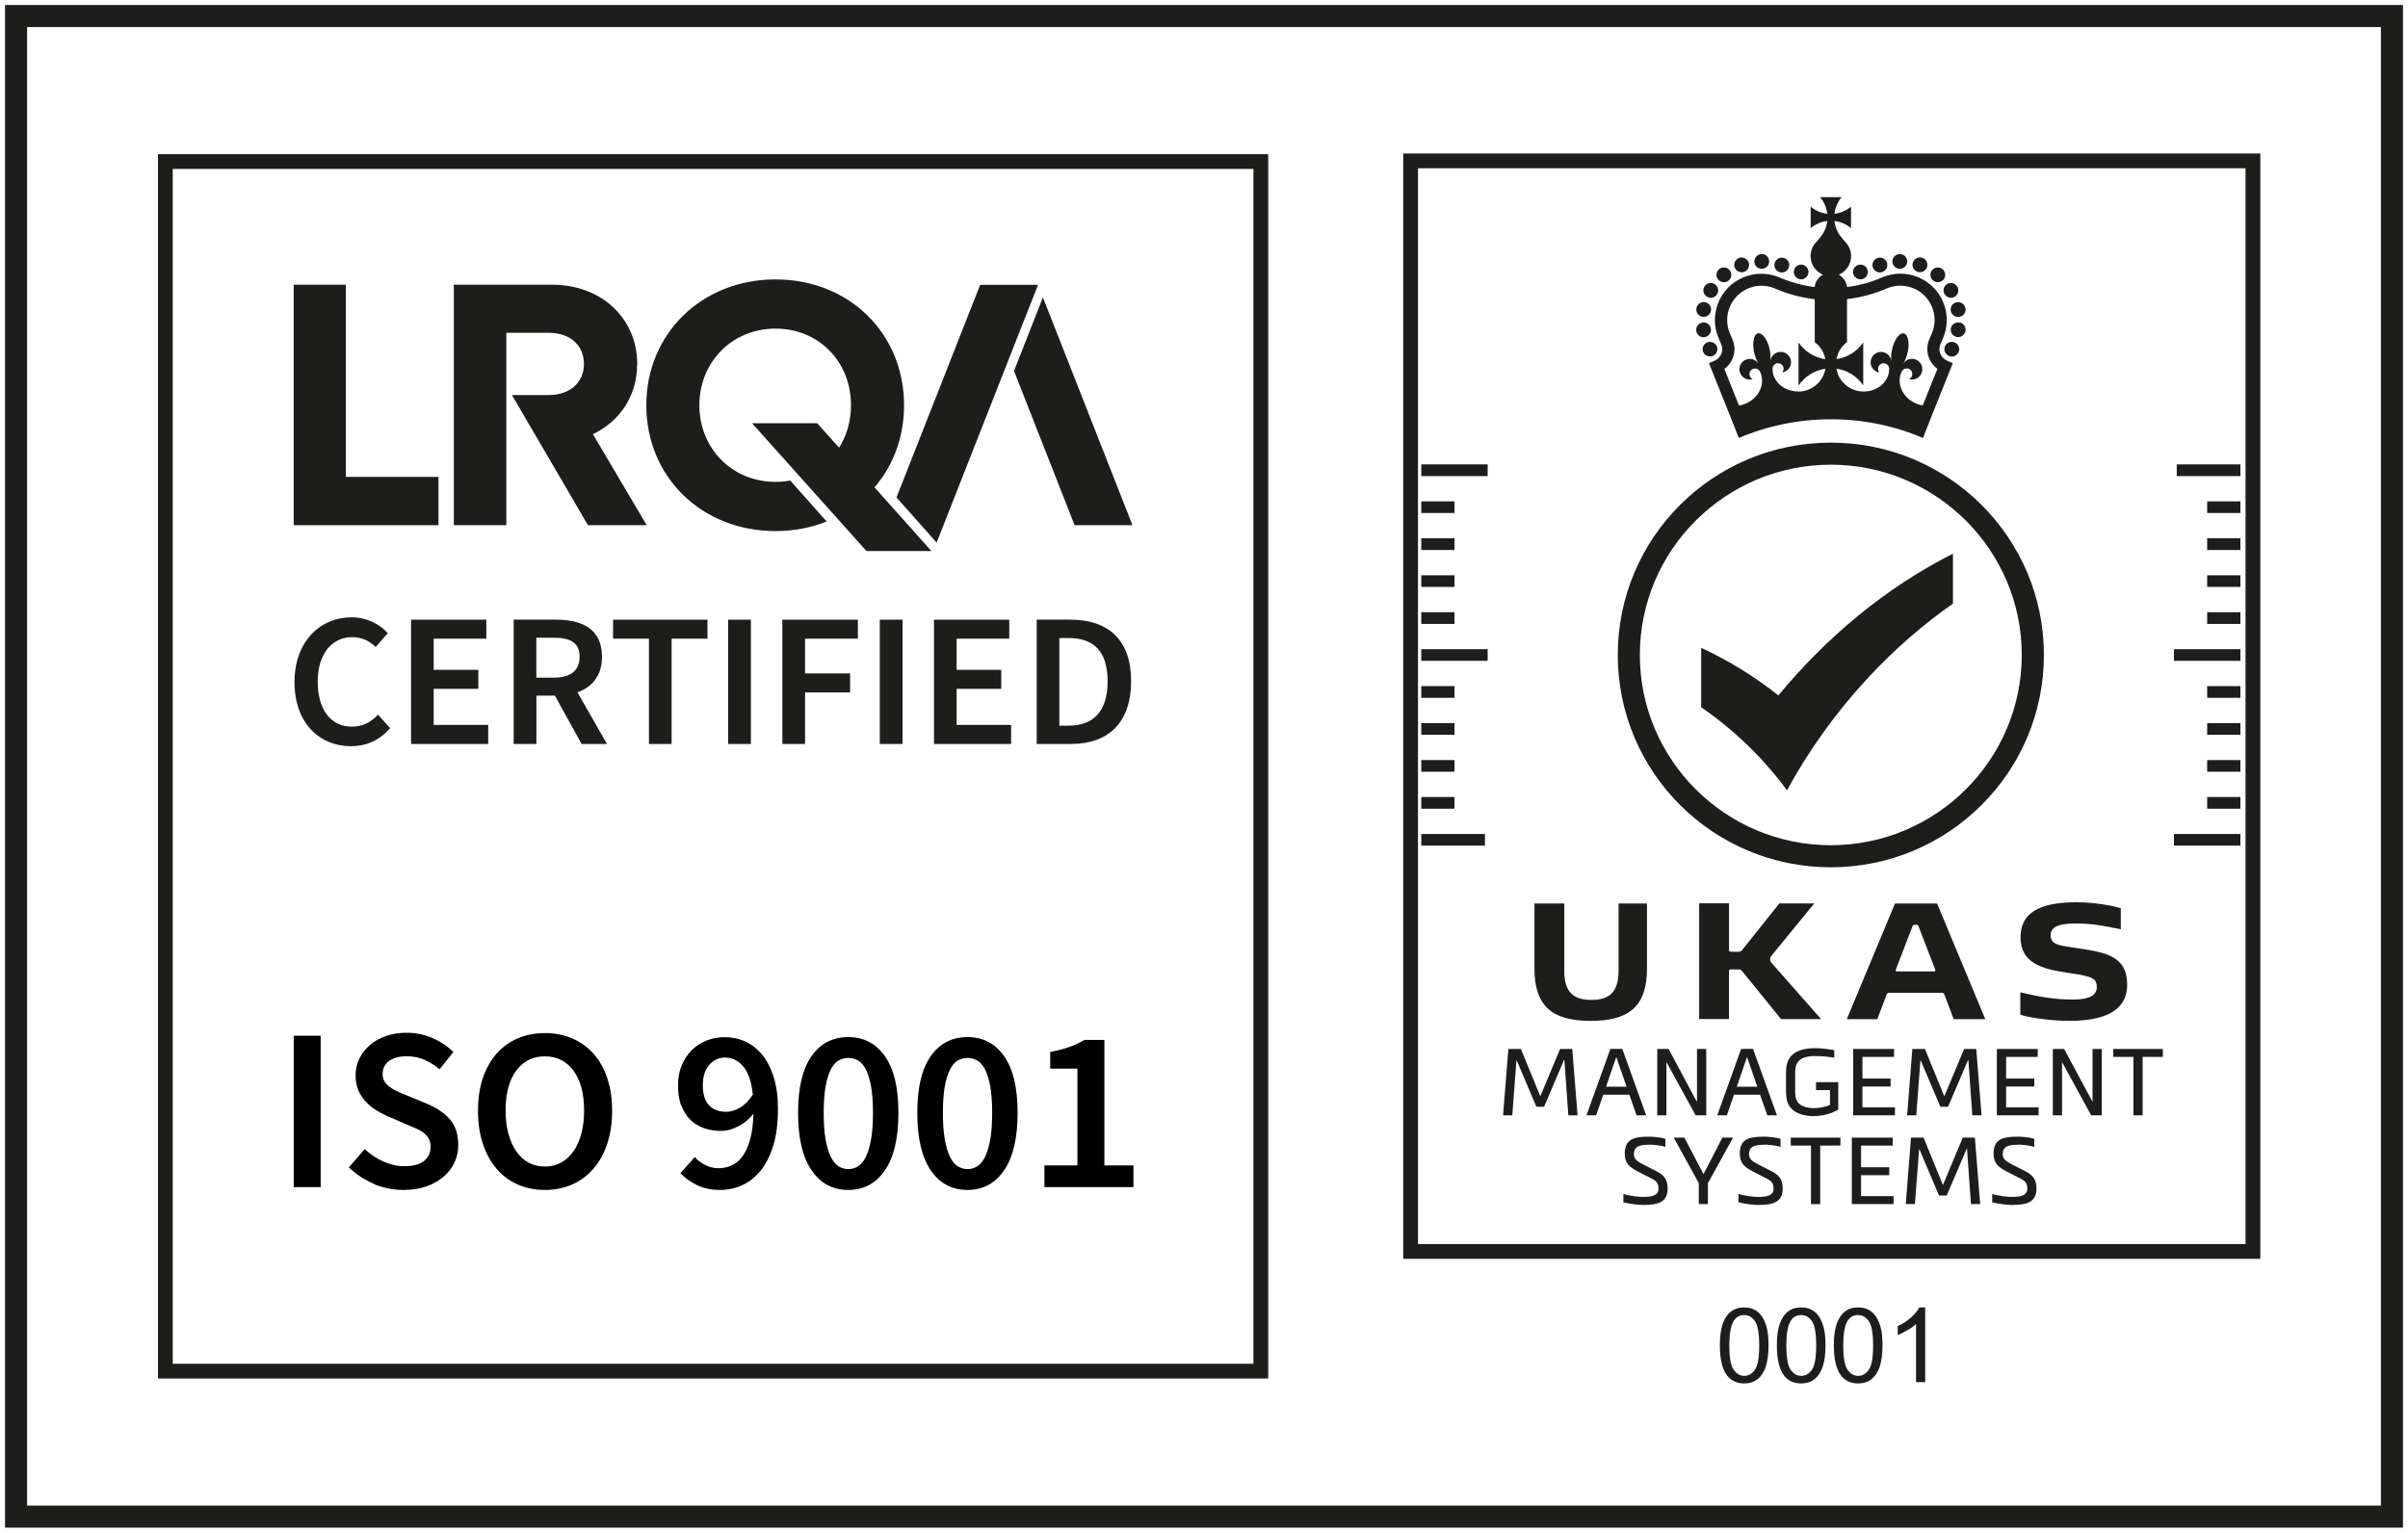 <?xml version="1.0" encoding="UTF-8"?>
<svg xmlns="http://www.w3.org/2000/svg" id="Layer_1" version="1.1" viewBox="0 0 300 191">
  <defs>
    <style>
      .st0 {
        fill: #1d1d1b;
      }

      .st1 {
        stroke-width: 1.84px;
      }

      .st1, .st2 {
        fill: none;
        stroke: #1d1d1b;
        stroke-miterlimit: 10;
      }

      .st2 {
        stroke-width: 2.75px;
      }
    </style>
  </defs>
  <polygon class="st2" points="298 189 2 189 2 2 298 2 298 189 298 189"></polygon>
  <polygon class="st1" points="20.6 170.87 157.08 170.87 157.08 20.13 20.6 20.13 20.6 170.87 20.6 170.87"></polygon>
  <polygon class="st0" points="43.09 59.43 43.09 35.48 36.59 35.48 36.59 65.45 54.63 65.45 54.63 59.43 43.09 59.43 43.09 59.43"></polygon>
  <path class="st0" d="M104.39,64.34c5-2.59,8.24-7.68,8.24-13.84,0-8.96-6.85-15.68-16.02-15.68s-16.09,6.76-16.09,15.68,6.89,15.68,16.09,15.68c2.3,0,4.45-.42,6.38-1.19l-4.54-5.11c-.59.11-1.21.17-1.84.17-5.37,0-9.48-4.14-9.48-9.55s4.11-9.55,9.48-9.55,9.41,4.09,9.41,9.55c0,4.15-2.35,7.51-5.84,8.88l4.21,4.96h0Z"></path>
  <polygon class="st0" points="126.33 46.23 133.88 65.45 141.09 65.45 129.93 37.06 126.33 46.23 126.33 46.23"></polygon>
  <polygon class="st0" points="122.11 35.5 111.69 61.99 116.69 67.62 129.32 35.5 122.11 35.5 122.11 35.5"></polygon>
  <path class="st0" d="M63.79,49.23h0,0s0,0,0,0h0ZM79.39,45.39c0-5.78-4.52-9.91-10.6-9.91h-12.25v29.97h6.54v-23.98h5.27c2.76,0,4.4,1.64,4.4,3.88s-1.65,3.88-4.4,3.88h-4.57l9.47,16.22h7.32l-6.7-11.34c3.35-1.6,5.51-4.8,5.51-8.72"></path>
  <polygon class="st0" points="101.81 52.74 93.69 52.74 107.95 68.67 116.04 68.67 116.04 68.67 101.81 52.74 101.81 52.74"></polygon>
  <polygon class="st0" points="192.37 137.92 191.41 137.92 188.97 132.17 188.92 132.17 188.41 138.99 187.26 138.99 187.92 130.72 189.48 130.72 191.9 136.62 194.36 130.72 195.88 130.72 196.54 138.99 195.39 138.99 194.9 132.1 194.85 132.1 192.37 137.92 192.37 137.92"></polygon>
  <path class="st0" d="M203.89,138.99l-.9-2.57h-3.25l-.89,2.57h-1.2l2.98-8.28h1.48l2.98,8.28h-1.2ZM200.1,135.42h2.54l-1.25-3.64h-.05l-1.25,3.64h0Z"></path>
  <polygon class="st0" points="211.37 137.24 211.42 137.24 211.42 130.72 212.57 130.72 212.57 138.99 211.25 138.99 207.66 132.43 207.61 132.43 207.61 138.99 206.47 138.99 206.47 130.72 207.88 130.72 211.37 137.24 211.37 137.24"></polygon>
  <path class="st0" d="M220.18,138.99l-.9-2.57h-3.25l-.89,2.57h-1.2l2.98-8.28h1.48l2.98,8.28h-1.2ZM216.38,135.42h2.55l-1.25-3.64h-.05l-1.25,3.64h0Z"></path>
  <path class="st0" d="M225.97,139.1c-3.39-.09-3.46-2.07-3.46-3.2v-2.08c0-1.13.07-3.2,3.64-3.2.93,0,1.81.16,2.37.25v.94c-.48-.08-1.41-.21-2.37-.21-2.45,0-2.5,1.27-2.5,2.21v2.08c0,.92.03,2.14,2.31,2.21.64,0,1.55-.16,2.03-.42v-1.83h-1.74v-.99h2.77v3.42c-.78.45-1.8.8-3.06.8h0Z"></path>
  <polygon class="st0" points="230.88 138.99 230.88 130.72 235.97 130.72 235.97 131.71 232.03 131.71 232.03 134.41 235.54 134.41 235.54 135.4 232.03 135.4 232.03 138 236.08 138 236.08 138.99 230.88 138.99 230.88 138.99"></polygon>
  <polygon class="st0" points="242.7 137.92 241.74 137.92 239.3 132.17 239.25 132.17 238.74 138.99 237.6 138.99 238.25 130.72 239.82 130.72 242.23 136.62 244.7 130.72 246.21 130.72 246.87 138.99 245.72 138.99 245.23 132.1 245.19 132.1 242.7 137.92 242.7 137.92"></polygon>
  <polygon class="st0" points="248.78 138.99 248.78 130.72 253.87 130.72 253.87 131.71 249.93 131.71 249.93 134.41 253.44 134.41 253.44 135.4 249.93 135.4 249.93 138 253.98 138 253.98 138.99 248.78 138.99 248.78 138.99"></polygon>
  <polygon class="st0" points="260.66 137.24 260.7 137.24 260.7 130.72 261.85 130.72 261.85 138.99 260.53 138.99 256.94 132.43 256.9 132.43 256.9 138.99 255.75 138.99 255.75 130.72 257.16 130.72 260.66 137.24 260.66 137.24"></polygon>
  <polygon class="st0" points="265.79 131.71 263.27 131.71 263.27 130.72 269.46 130.72 269.46 131.71 266.94 131.71 266.94 138.99 265.79 138.99 265.79 131.71 265.79 131.71"></polygon>
  <path class="st0" d="M205.43,142.66c-1.17,0-1.87.19-1.87,1.18,0,.61.38.86,1.19,1.29l1.53.78c.98.49,1.48,1.01,1.48,2.21,0,1.68-1.16,2.04-3.09,2.04-.42,0-1.54-.11-2.42-.33v-1.04c.83.26,2,.37,2.42.37,1.21,0,1.95-.2,1.95-1.05,0-.7-.29-.95-.88-1.25l-1.62-.83c-1.12-.58-1.7-1.06-1.7-2.25,0-1.78,1.05-2.13,3.01-2.13.39,0,1.36.06,2.05.26v1.02c-.52-.2-1.61-.29-2.05-.29h0Z"></path>
  <polygon class="st0" points="212.22 146.3 212.24 146.3 214.58 141.77 215.91 141.77 212.78 147.45 212.78 150.05 211.64 150.05 211.64 147.43 208.52 141.77 209.85 141.77 212.22 146.3 212.22 146.3"></polygon>
  <path class="st0" d="M219.77,142.66c-1.17,0-1.87.19-1.87,1.18,0,.61.39.86,1.19,1.29l1.53.78c.98.49,1.48,1.01,1.48,2.21,0,1.68-1.16,2.04-3.09,2.04-.42,0-1.54-.11-2.42-.33v-1.04c.83.26,2,.37,2.42.37,1.21,0,1.95-.2,1.95-1.05,0-.7-.29-.95-.88-1.25l-1.62-.83c-1.12-.58-1.71-1.06-1.71-2.25,0-1.78,1.05-2.13,3.01-2.13.39,0,1.37.06,2.06.26v1.02c-.53-.2-1.61-.29-2.06-.29h0Z"></path>
  <polygon class="st0" points="225.62 142.76 223.1 142.76 223.1 141.77 229.29 141.77 229.29 142.76 226.77 142.76 226.77 150.05 225.62 150.05 225.62 142.76 225.62 142.76"></polygon>
  <polygon class="st0" points="230.71 150.05 230.71 141.77 235.81 141.77 235.81 142.76 231.86 142.76 231.86 145.46 235.37 145.46 235.37 146.45 231.86 146.45 231.86 149.06 235.91 149.06 235.91 150.05 230.71 150.05 230.71 150.05"></polygon>
  <polygon class="st0" points="242.53 148.98 241.57 148.98 239.13 143.23 239.09 143.23 238.57 150.05 237.43 150.05 238.08 141.77 239.65 141.77 242.06 147.68 244.53 141.77 246.04 141.77 246.7 150.05 245.55 150.05 245.06 143.16 245.02 143.16 242.53 148.98 242.53 148.98"></polygon>
  <path class="st0" d="M251.38,142.66c-1.17,0-1.87.19-1.87,1.18,0,.61.38.86,1.19,1.29l1.53.78c.98.49,1.48,1.01,1.48,2.21,0,1.68-1.16,2.04-3.09,2.04-.42,0-1.54-.11-2.42-.33v-1.04c.83.26,2,.37,2.42.37,1.21,0,1.95-.2,1.95-1.05,0-.7-.29-.95-.88-1.25l-1.62-.83c-1.12-.58-1.7-1.06-1.7-2.25,0-1.78,1.05-2.13,3.01-2.13.39,0,1.37.06,2.06.26v1.02c-.53-.2-1.61-.29-2.06-.29h0Z"></path>
  <path class="st0" d="M221.56,86.66c-2.94-2.33-6.16-4.33-9.62-5.93v7.41c4.12,2.83,7.73,6.33,10.69,10.34v.02c2.68-4.95,6.11-9.75,10.18-14.12,3.21-3.45,6.76-6.54,10.5-9.16v-6.22c-8.4,4.23-15.82,10.47-21.75,17.66h0Z"></path>
  <path class="st0" d="M213.69,44.16s.08-.09.11-.14c.03-.05.06-.1.09-.16.02-.06.04-.11.05-.17.01-.06.02-.12.02-.18s0-.12-.02-.18c-.01-.06-.03-.12-.05-.17-.02-.06-.05-.11-.09-.16-.03-.05-.07-.1-.11-.14-.04-.04-.09-.08-.14-.11-.05-.03-.1-.06-.16-.08-.06-.02-.11-.04-.17-.05-.12-.02-.24-.02-.36,0-.06.01-.12.03-.17.05-.06.02-.11.05-.16.08-.05.03-.1.07-.14.11-.04.04-.08.09-.11.14-.03.05-.06.1-.09.16-.02.06-.04.11-.05.17-.01.06-.02.12-.02.18s0,.12.02.18c.01.06.03.12.05.17.02.06.05.11.09.16.03.05.07.1.11.14.04.04.09.08.14.11.05.03.1.06.16.08.06.02.11.04.17.05.06.01.12.02.18.02.24,0,.48-.1.65-.27"></path>
  <path class="st0" d="M212.67,36.98c.15.09.31.13.46.13.32,0,.63-.16.8-.46.26-.44.11-1-.33-1.26-.44-.26-1.01-.11-1.26.33-.26.44-.11,1,.33,1.26"></path>
  <path class="st0" d="M214.77,35.17c.21,0,.42-.07.59-.21.39-.32.45-.9.12-1.3-.32-.39-.91-.45-1.3-.12-.39.32-.45.9-.12,1.3.18.22.45.33.71.33"></path>
  <path class="st0" d="M216.99,33.93c.1,0,.2-.02.3-.05.48-.17.74-.69.57-1.17-.17-.48-.69-.73-1.18-.57-.48.17-.74.69-.57,1.17.13.38.49.62.87.62"></path>
  <path class="st0" d="M219.49,33.5c.51,0,.92-.41.92-.92s-.41-.92-.92-.92c-.51,0-.92.41-.92.92s.41.92.93.92"></path>
  <path class="st0" d="M221.67,33.9c.11.04.22.06.32.06.37,0,.73-.23.86-.6.18-.48-.06-1.01-.54-1.19-.48-.18-1.01.06-1.19.54-.18.48.06,1.01.54,1.19"></path>
  <path class="st0" d="M212.07,39.47c.06.01.12.02.18.02.43,0,.82-.31.91-.75.1-.5-.23-.98-.73-1.08-.5-.1-.99.23-1.08.73-.1.5.23.98.73,1.08"></path>
  <path class="st0" d="M212.39,42.01c.5-.08.84-.56.76-1.06h0c-.08-.5-.56-.84-1.06-.75-.5.09-.84.56-.76,1.06.08.45.47.77.91.77.05,0,.1,0,.15-.01"></path>
  <path class="st0" d="M223.88,34.65s.1.06.16.09c.06.02.11.04.17.05.06.01.12.02.18.02.24,0,.48-.1.65-.27.17-.17.27-.41.27-.65,0-.06,0-.12-.02-.18-.01-.06-.03-.12-.05-.17-.02-.06-.05-.11-.09-.16-.03-.05-.07-.1-.11-.14-.21-.21-.53-.31-.83-.25-.06.01-.12.03-.17.05-.05.02-.11.05-.16.09-.05.03-.1.07-.14.11-.04.04-.08.09-.11.14-.03.05-.06.1-.08.16-.02.06-.04.11-.05.17-.01.06-.02.12-.02.18,0,.24.1.48.27.65.04.04.09.08.14.11"></path>
  <path class="st0" d="M244.01,43.16c-.02-.06-.05-.11-.09-.16-.03-.05-.07-.1-.11-.14-.04-.04-.09-.08-.14-.11-.05-.03-.1-.06-.16-.08-.06-.02-.11-.04-.17-.05-.12-.02-.24-.02-.36,0-.06.01-.12.03-.17.05-.06.02-.11.05-.16.08-.05.03-.1.07-.14.11-.04.04-.08.09-.11.14-.03.05-.06.1-.09.16-.02.06-.04.11-.05.17-.01.06-.02.12-.02.18s0,.12.02.18c.01.06.03.12.05.17.02.06.05.11.09.16.03.05.07.1.12.14.17.17.41.27.65.27.06,0,.12,0,.18-.02.06-.01.12-.03.17-.05.06-.02.11-.05.16-.09.05-.03.1-.07.14-.11.04-.04.08-.09.11-.14.03-.05.06-.1.09-.16.02-.06.04-.11.05-.17.01-.06.02-.12.02-.18s0-.12-.02-.18c-.01-.06-.03-.12-.05-.17"></path>
  <path class="st0" d="M238.9,33.87c.1.04.2.05.3.05.38,0,.74-.24.87-.62.17-.48-.09-1.01-.57-1.17-.48-.17-1.01.09-1.18.57-.17.48.09,1,.57,1.17"></path>
  <path class="st0" d="M240.83,34.96c.17.14.38.21.59.21.26,0,.53-.11.71-.33.33-.39.27-.97-.12-1.3-.39-.32-.97-.27-1.3.12-.32.39-.27.97.12,1.3"></path>
  <path class="st0" d="M242.26,36.65c.17.29.48.46.8.46.16,0,.32-.04.46-.13.44-.25.59-.82.33-1.26-.26-.44-.82-.59-1.26-.33-.44.25-.59.82-.33,1.26"></path>
  <path class="st0" d="M236.69,33.5c.51,0,.92-.41.92-.92,0-.51-.41-.92-.92-.92h0c-.51,0-.92.41-.92.92,0,.51.41.92.92.92"></path>
  <path class="st0" d="M243.77,37.67c-.5.1-.83.58-.73,1.08.09.44.47.75.91.75.06,0,.12,0,.18-.02.5-.1.83-.58.73-1.08-.1-.5-.58-.83-1.08-.73"></path>
  <path class="st0" d="M244.11,40.19c-.5-.08-.98.25-1.07.75-.08.5.25.98.76,1.06.05,0,.1.01.16.01.44,0,.83-.32.91-.77.09-.5-.25-.98-.76-1.06"></path>
  <path class="st0" d="M234.2,33.95c.11,0,.22-.02.33-.06.48-.18.72-.71.54-1.19-.18-.48-.71-.72-1.19-.54-.48.18-.72.71-.54,1.19.14.37.49.6.86.6"></path>
  <path class="st0" d="M230.94,34.24c.02.06.05.11.08.16.03.05.07.1.12.14.04.04.09.08.14.11.05.03.1.06.16.09.06.02.11.04.17.05.06.01.12.02.18.02.24,0,.48-.1.65-.27.04-.04.08-.09.11-.14.03-.05.06-.1.08-.16.02-.06.04-.11.05-.17.01-.06.02-.12.02-.18,0-.24-.1-.48-.27-.65-.21-.21-.53-.31-.83-.25-.06.01-.12.03-.17.05-.06.02-.11.05-.16.09-.05.03-.1.07-.14.11-.17.17-.27.41-.27.65,0,.06,0,.12.02.18.01.06.03.12.05.17"></path>
  <path class="st0" d="M241.73,44.08c-.16-.39-.15-.82.03-1.22l.3-.69c.61-1.42.64-2.98.07-4.42-.57-1.43-1.67-2.56-3.08-3.17-1.42-.61-2.99-.64-4.42-.07l-.07.03h-.01c-1.42.63-2.91,1.04-4.44,1.23-.07-.66-.47-1.23-1.03-1.54.91-.38,1.54-1.27,1.54-2.32,0-.62-.23-1.19-.61-1.63h0l-.57-.67c-.49-.57-.81-1.28-.9-2.07.79.09,1.5.41,2.07.89v-2.68c-.57.48-1.29.81-2.07.89.09-.78.41-1.5.9-2.07h-2.69c.49.57.81,1.28.9,2.07-.79-.09-1.5-.41-2.07-.89v2.68c.57-.48,1.29-.81,2.07-.89-.09.78-.41,1.5-.9,2.07l-.57.67h0c-.38.44-.61,1.01-.61,1.63,0,1.04.64,1.94,1.54,2.32-.56.31-.96.87-1.03,1.54-1.53-.19-3.02-.6-4.44-1.22l-.08-.03c-1.44-.56-3-.54-4.42.07-1.42.61-2.52,1.74-3.08,3.17-.57,1.43-.55,3,.07,4.42l.3.7c.17.4.18.83.03,1.21-.16.39-.47.7-.88.88l-.67.29,2.55,6.36,1.17,2.96c3.58-1.52,7.46-2.33,11.47-2.33s7.89.8,11.47,2.33l1.17-2.96,2.55-6.36-.67-.29c-.41-.18-.72-.49-.88-.88M228.09,27.09h0s0,0,0,0h0ZM224.02,48.78c-1.91,0-3.24-1.39-3.19-2.87.02-.36.32-.65.69-.65s.69.31.69.69c0,.18-.07.33-.17.46.62-.09,1.1-.63,1.1-1.27,0-.71-.58-1.29-1.29-1.29-.65,0-1.18.47-1.28,1.09h-.01c.05-.41.02-.91-.09-1.44-.27-1.2-.93-2.08-1.46-1.96h0c-.53.13-.73,1.2-.47,2.4.12.53.31.99.53,1.34h-.01c-.35-.51-1.04-.71-1.62-.43-.64.31-.92,1.07-.61,1.72.28.58.94.86,1.54.68-.15-.06-.28-.18-.35-.34-.16-.34-.02-.76.33-.92.34-.16.74-.02.91.3.67,1.32.07,3.14-1.65,3.95-.31.15-.63.24-.96.29l-1.82-4.55c.46-.34.82-.8,1.04-1.33.31-.76.29-1.6-.04-2.37l-.3-.7c-.45-1.05-.47-2.21-.05-3.27.42-1.06,1.23-1.89,2.28-2.35,1.04-.45,2.19-.47,3.24-.06,1.63.72,3.33,1.18,5.09,1.38v5.36c.68.5,1.16,1.25,1.32,2.12-1.39-.2-2.59-.98-3.34-2.08v5.36c.76-1.11,1.96-1.89,3.35-2.09-.28,1.62-1.69,2.85-3.39,2.85M239.55,50.52c-.33-.05-.65-.14-.96-.29-1.72-.81-2.33-2.63-1.65-3.95.17-.32.57-.46.91-.3.34.16.49.58.33.92-.07.16-.2.27-.35.34.6.18,1.26-.1,1.54-.68.31-.64.03-1.41-.61-1.72-.58-.28-1.27-.08-1.62.44h-.01c.22-.35.41-.82.53-1.34.27-1.2.06-2.26-.47-2.39h0c-.53-.12-1.19.75-1.46,1.96-.12.53-.15,1.03-.1,1.44h-.01c-.1-.62-.63-1.09-1.28-1.09-.71,0-1.29.58-1.29,1.29,0,.65.48,1.18,1.1,1.27-.11-.12-.17-.28-.17-.46,0-.38.31-.69.69-.69s.67.29.69.65c.05,1.48-1.28,2.87-3.19,2.87-1.7,0-3.11-1.23-3.39-2.85,1.39.19,2.6.97,3.35,2.09v-5.36c-.75,1.11-1.96,1.89-3.34,2.08.16-.86.65-1.61,1.32-2.12v-5.36c1.76-.2,3.46-.66,5.09-1.38,1.05-.41,2.2-.38,3.24.06,1.05.45,1.86,1.29,2.28,2.35.42,1.06.4,2.22-.05,3.27l-.3.69c-.33.77-.35,1.61-.04,2.37.22.53.57.99,1.04,1.33l-1.82,4.55h0Z"></path>
  <path class="st0" d="M228.09,57.91c13.12,0,23.79,10.64,23.79,23.71s-10.67,23.71-23.79,23.71-23.79-10.64-23.79-23.71,10.67-23.71,23.79-23.71M228.09,55.16c-14.66,0-26.54,11.85-26.54,26.46s11.88,26.46,26.54,26.46,26.55-11.85,26.55-26.46-11.89-26.46-26.55-26.46h0Z"></path>
  <path class="st0" d="M198.26,124.61c2.15,0,3.39-.89,3.39-3.64v-8.38h3.54v8.08c0,4.67-2.15,6.55-7.01,6.55s-7.01-1.88-7.01-6.55v-8.08h3.71v8.38c0,2.76,1.25,3.64,3.39,3.64h0Z"></path>
  <path class="st0" d="M215.41,112.58v5.79c0,.17.07.24.24.24h.92c.22,0,.33-.05.45-.19l4.66-5.84h4.35l-5.37,6.57c-.1.12-.12.15-.12.27v.25c0,.12.02.17.12.27l6.22,7.06h-4.99l-4.88-6.02c-.1-.12-.17-.17-.39-.17h-.98c-.17,0-.24.07-.24.24v5.94h-3.71v-14.42h3.71Z"></path>
  <path class="st0" d="M243.4,127.01l-1.15-3.05c-.09-.22-.19-.25-.41-.24-.52,0-1.94,0-3.34,0-1.3,0-2.55.01-3.05,0-.22,0-.33.02-.41.24l-1.16,3.05h-3.8l6.01-14.42h5.24l6.01,14.42h-3.93ZM240.97,121.06c.1,0,.18-.1.14-.2l-2.09-5.42c-.06-.16-.12-.19-.27-.19h-.22c-.15,0-.21.04-.27.19l-2.08,5.42c-.04.1.03.2.14.2h4.66Z"></path>
  <path class="st0" d="M263.84,113.07c.3.09.38.12.38.12v.89s0,1.28,0,1.28v.44s-.49-.1-.58-.11c-.89-.18-2.8-.61-4.99-.61-1.71,0-3.17.24-3.17,1.45s1.01,1.3,3.52,1.66c3.65.52,6.01,1.13,6.01,4.53,0,3.71-3.72,4.5-7.23,4.5-2.47,0-5.23-.49-5.77-.68-.29-.1-.31-.1-.31-.1v-1.05s0-1.37,0-1.37v-.36s.4.09.49.11c1.91.46,3.86.79,5.96.79,1.06,0,3.08-.07,3.08-1.53,0-1.06-.46-1.36-3.43-1.77-3.54-.5-6.07-1.28-6.07-4.47,0-3.63,3.43-4.35,7-4.35,2.29,0,4.61.47,5.1.64h0Z"></path>
  <polygon class="st0" points="185.34 59.33 177.07 59.33 177.07 57.87 185.34 57.87 185.34 59.33 185.34 59.33"></polygon>
  <polygon class="st0" points="185.34 82.35 177.07 82.35 177.07 80.9 185.34 80.9 185.34 82.35 185.34 82.35"></polygon>
  <polygon class="st0" points="181.21 63.93 177.07 63.93 177.07 62.48 181.21 62.48 181.21 63.93 181.21 63.93"></polygon>
  <polygon class="st0" points="181.21 68.54 177.07 68.54 177.07 67.08 181.21 67.08 181.21 68.54 181.21 68.54"></polygon>
  <polygon class="st0" points="181.21 73.14 177.07 73.14 177.07 71.69 181.21 71.69 181.21 73.14 181.21 73.14"></polygon>
  <polygon class="st0" points="181.21 77.75 177.07 77.75 177.07 76.29 181.21 76.29 181.21 77.75 181.21 77.75"></polygon>
  <polygon class="st0" points="185 105.38 177.07 105.38 177.07 103.93 185 103.93 185 105.38 185 105.38"></polygon>
  <polygon class="st0" points="181.21 86.96 177.07 86.96 177.07 85.5 181.21 85.5 181.21 86.96 181.21 86.96"></polygon>
  <polygon class="st0" points="181.21 91.57 177.07 91.57 177.07 90.11 181.21 90.11 181.21 91.57 181.21 91.57"></polygon>
  <polygon class="st0" points="181.21 96.17 177.07 96.17 177.07 94.72 181.21 94.72 181.21 96.17 181.21 96.17"></polygon>
  <polygon class="st0" points="181.21 100.78 177.07 100.78 177.07 99.32 181.21 99.32 181.21 100.78 181.21 100.78"></polygon>
  <polygon class="st0" points="279.12 105.38 270.84 105.38 270.84 103.93 279.12 103.93 279.12 105.38 279.12 105.38"></polygon>
  <polygon class="st0" points="279.12 82.35 270.84 82.35 270.84 80.9 279.12 80.9 279.12 82.35 279.12 82.35"></polygon>
  <polygon class="st0" points="279.12 100.78 274.98 100.78 274.98 99.32 279.12 99.32 279.12 100.78 279.12 100.78"></polygon>
  <polygon class="st0" points="279.12 96.17 274.98 96.17 274.98 94.72 279.12 94.72 279.12 96.17 279.12 96.17"></polygon>
  <polygon class="st0" points="279.12 91.57 274.98 91.57 274.98 90.11 279.12 90.11 279.12 91.57 279.12 91.57"></polygon>
  <polygon class="st0" points="279.12 86.96 274.98 86.96 274.98 85.5 279.12 85.5 279.12 86.96 279.12 86.96"></polygon>
  <polygon class="st0" points="279.12 59.33 271.19 59.33 271.19 57.87 279.12 57.87 279.12 59.33 279.12 59.33"></polygon>
  <polygon class="st0" points="279.12 77.75 274.98 77.75 274.98 76.29 279.12 76.29 279.12 77.75 279.12 77.75"></polygon>
  <polygon class="st0" points="279.12 73.14 274.98 73.14 274.98 71.69 279.12 71.69 279.12 73.14 279.12 73.14"></polygon>
  <polygon class="st0" points="279.12 68.54 274.98 68.54 274.98 67.08 279.12 67.08 279.12 68.54 279.12 68.54"></polygon>
  <polygon class="st0" points="279.12 63.93 274.98 63.93 274.98 62.48 279.12 62.48 279.12 63.93 279.12 63.93"></polygon>
  <polygon class="st1" points="175.74 20.05 175.74 155.95 280.68 155.95 280.68 20.05 175.74 20.05 175.74 20.05"></polygon>
  <path class="st0" d="M215.19,171.44c.51.64,1.21.96,2.11.96.68,0,1.24-.18,1.69-.55.45-.36.78-.88,1-1.55.22-.67.34-1.55.34-2.63,0-.92-.07-1.65-.21-2.19-.14-.54-.33-1-.58-1.38-.24-.38-.55-.66-.93-.87-.38-.2-.81-.3-1.31-.3-.68,0-1.24.18-1.68.54-.45.36-.78.88-1.01,1.55-.23.67-.34,1.55-.34,2.65,0,1.74.31,3,.92,3.77h0ZM216.04,164.54c.31-.44.73-.66,1.26-.66s.98.25,1.33.75c.36.5.54,1.52.54,3.04s-.18,2.53-.54,3.03c-.36.51-.8.76-1.32.76s-.96-.25-1.32-.76c-.36-.5-.54-1.52-.54-3.04s.2-2.56.59-3.13h0ZM222.28,171.44c.51.64,1.21.96,2.11.96.68,0,1.24-.18,1.69-.55.45-.36.78-.88,1.01-1.55.22-.67.34-1.55.34-2.63,0-.92-.07-1.65-.21-2.19-.14-.54-.33-1-.58-1.38-.24-.38-.55-.66-.93-.87-.38-.2-.81-.3-1.31-.3-.68,0-1.24.18-1.68.54-.45.36-.78.88-1.01,1.55-.23.67-.34,1.55-.34,2.65,0,1.74.31,3,.92,3.77h0ZM223.13,164.54c.31-.44.73-.66,1.26-.66s.98.25,1.34.75c.36.5.54,1.52.54,3.04s-.18,2.53-.54,3.03c-.36.51-.8.76-1.32.76s-.97-.25-1.32-.76c-.36-.5-.54-1.52-.54-3.04s.2-2.56.59-3.13h0ZM229.38,171.44c.51.64,1.21.96,2.11.96.68,0,1.24-.18,1.69-.55.45-.36.78-.88,1.01-1.55.22-.67.34-1.55.34-2.63,0-.92-.07-1.65-.21-2.19-.14-.54-.33-1-.58-1.38-.25-.38-.56-.66-.93-.87-.38-.2-.81-.3-1.31-.3-.68,0-1.24.18-1.68.54-.45.36-.78.88-1.01,1.55-.23.67-.34,1.55-.34,2.65,0,1.74.31,3,.92,3.77h0ZM230.22,164.54c.31-.44.73-.66,1.26-.66s.98.25,1.34.75c.36.5.54,1.52.54,3.04s-.18,2.53-.54,3.03c-.36.51-.8.76-1.32.76s-.96-.25-1.32-.76c-.36-.5-.54-1.52-.54-3.04s.2-2.56.59-3.13h0ZM239.85,162.93h-.74c-.2.4-.54.81-1.01,1.24-.48.43-1.04.79-1.67,1.09v1.1c.36-.13.76-.33,1.2-.59.45-.26.81-.52,1.08-.78v7.25h1.14v-9.31h0Z"></path>
  <path class="st0" d="M43.69,92.99c2,0,3.61-.76,4.92-2.25l-1.52-1.68c-.86.95-1.92,1.49-3.28,1.49-2.59,0-4.23-2.13-4.23-5.61s1.81-5.54,4.28-5.54c1.21,0,2.14.45,2.95,1.23l1.5-1.73c-.97-1.07-2.54-1.97-4.49-1.97-3.94,0-7.13,3.01-7.13,8.08s3.11,7.98,7.01,7.98h0ZM51.2,92.71h9.62v-2.37h-6.79v-4.5h5.56v-2.37h-5.56v-3.88h6.56v-2.37h-9.38v15.49h0ZM64,92.71h2.83v-6.02h2.3l3.33,6.02h3.16l-3.68-6.44c1.85-.64,3.06-2.08,3.06-4.43,0-3.48-2.5-4.62-5.75-4.62h-5.25v15.49h0ZM66.82,84.44v-4.97h2.14c2.11,0,3.25.62,3.25,2.37s-1.14,2.61-3.25,2.61h-2.14ZM80.84,92.71h2.83v-13.12h4.47v-2.37h-11.76v2.37h4.47v13.12h0ZM90.72,92.71h2.83v-15.49h-2.83v15.49h0ZM97.47,92.71h2.83v-6.42h5.61v-2.37h-5.61v-4.33h6.58v-2.37h-9.41v15.49h0ZM109.61,92.71h2.83v-15.49h-2.83v15.49h0ZM116.35,92.71h9.62v-2.37h-6.79v-4.5h5.56v-2.37h-5.56v-3.88h6.56v-2.37h-9.38v15.49h0ZM129.16,92.71h4.3c4.61,0,7.46-2.65,7.46-7.82s-2.85-7.67-7.6-7.67h-4.16v15.49h0ZM131.98,90.43v-10.92h1.14c3.09,0,4.87,1.59,4.87,5.38s-1.78,5.54-4.87,5.54h-1.14Z"></path>
  <path d="M39.95,147.94v-18.87h-3.36v18.87h3.36ZM46.61,147.57c1.18.48,2.4.72,3.68.72,1.06,0,2.01-.15,2.85-.45.84-.3,1.55-.7,2.14-1.21.59-.51,1.04-1.1,1.35-1.78.31-.67.46-1.39.46-2.16,0-1.37-.36-2.44-1.07-3.23-.71-.79-1.63-1.41-2.75-1.88l-2.58-1.07c-.39-.15-.76-.31-1.13-.48-.37-.16-.69-.35-.97-.55-.28-.2-.5-.43-.67-.69-.16-.26-.25-.57-.25-.94,0-.69.27-1.24.8-1.63.53-.39,1.26-.59,2.19-.59.81,0,1.54.14,2.2.43.66.29,1.29.68,1.91,1.18l1.71-2.14c-.73-.73-1.61-1.31-2.63-1.75-1.02-.43-2.08-.65-3.18-.65-.93,0-1.78.13-2.56.4-.78.27-1.45.64-2.01,1.12-.56.48-1,1.04-1.32,1.69-.32.64-.48,1.34-.48,2.09,0,.69.11,1.3.33,1.83.22.53.52,1,.88,1.4.37.4.78.75,1.23,1.04.45.29.91.54,1.37.75l2.61,1.13c.42.17.81.34,1.17.5.36.16.67.35.93.56.26.21.46.45.61.72.14.27.22.6.22.98,0,.73-.27,1.32-.82,1.76-.55.44-1.37.66-2.47.66-.87,0-1.74-.2-2.61-.59-.87-.39-1.64-.91-2.32-1.54l-1.97,2.28c.93.88,1.98,1.57,3.15,2.05h0ZM60.16,142.53c.4,1.22.97,2.26,1.71,3.12.73.86,1.61,1.51,2.63,1.96,1.02.45,2.15.68,3.39.68s2.36-.23,3.39-.68c1.02-.45,1.91-1.11,2.65-1.96.74-.86,1.32-1.9,1.72-3.12.41-1.22.61-2.59.61-4.11s-.2-2.88-.61-4.08c-.4-1.2-.98-2.22-1.72-3.04-.74-.83-1.63-1.46-2.65-1.9s-2.15-.66-3.39-.66-2.36.22-3.39.66c-1.02.44-1.9,1.08-2.63,1.9-.73.83-1.3,1.84-1.71,3.04-.41,1.2-.61,2.56-.61,4.08s.2,2.89.61,4.11h0ZM64.31,133.43c.88-1.19,2.07-1.79,3.57-1.79s2.7.6,3.57,1.79c.88,1.19,1.32,2.86,1.32,4.99,0,1.06-.12,2.02-.35,2.87-.23.86-.56,1.59-.98,2.19-.42.61-.94,1.07-1.53,1.4-.6.33-1.27.49-2.03.49s-1.43-.16-2.03-.49c-.6-.33-1.11-.79-1.53-1.4-.42-.61-.75-1.34-.98-2.19-.23-.86-.35-1.81-.35-2.87,0-2.14.44-3.8,1.32-4.99h0ZM84.89,137.76c.26.71.63,1.3,1.1,1.77.47.47,1.04.82,1.69,1.05.66.23,1.38.35,2.17.35.68,0,1.38-.19,2.11-.56.73-.37,1.37-.9,1.91-1.57-.04,1.27-.18,2.34-.42,3.2-.24.87-.56,1.56-.94,2.09-.39.53-.84.91-1.35,1.14-.51.23-1.06.35-1.64.35s-1.1-.13-1.64-.39c-.53-.26-.97-.59-1.32-1l-1.79,2.02c.56.58,1.24,1.07,2.05,1.47.81.4,1.77.61,2.87.61.96,0,1.88-.19,2.75-.58.87-.39,1.64-.99,2.3-1.8.67-.82,1.2-1.86,1.59-3.13.4-1.27.59-2.8.59-4.59,0-1.54-.18-2.87-.54-4-.36-1.12-.84-2.05-1.45-2.78-.61-.73-1.31-1.27-2.11-1.63-.8-.36-1.66-.53-2.56-.53-.79,0-1.54.14-2.24.42-.7.28-1.32.68-1.84,1.2-.52.52-.94,1.15-1.25,1.89-.31.74-.46,1.57-.46,2.5s.13,1.8.39,2.51h0ZM88.38,132.68c.54-.6,1.19-.89,1.94-.89.89,0,1.64.37,2.27,1.1.63.73,1.03,1.9,1.2,3.52-.48.75-1.02,1.29-1.61,1.63-.59.34-1.15.51-1.69.51-.93,0-1.65-.27-2.16-.82-.51-.55-.77-1.37-.77-2.47s.27-1.97.81-2.57h0ZM101.11,145.84c1.12,1.64,2.64,2.45,4.57,2.45s3.45-.82,4.57-2.45c1.12-1.63,1.68-4.02,1.68-7.16s-.56-5.47-1.68-7.06c-1.12-1.59-2.64-2.38-4.57-2.38s-3.45.79-4.57,2.37c-1.12,1.58-1.68,3.93-1.68,7.07s.56,5.52,1.68,7.16h0ZM102.85,135.42c.15-.87.37-1.57.64-2.11.27-.54.59-.92.97-1.14.38-.22.79-.33,1.23-.33s.85.11,1.23.33.7.6.97,1.14c.27.54.48,1.24.64,2.11.15.87.23,1.95.23,3.26s-.08,2.38-.23,3.27c-.16.89-.37,1.62-.64,2.18-.27.56-.59.96-.97,1.2-.38.24-.79.36-1.23.36s-.85-.12-1.23-.36c-.38-.24-.7-.64-.97-1.2-.27-.56-.48-1.28-.64-2.18s-.23-1.99-.23-3.27.08-2.39.23-3.26h0ZM115.96,145.84c1.12,1.64,2.64,2.45,4.57,2.45s3.45-.82,4.57-2.45c1.12-1.63,1.68-4.02,1.68-7.16s-.56-5.47-1.68-7.06c-1.12-1.59-2.64-2.38-4.57-2.38s-3.45.79-4.57,2.37c-1.12,1.58-1.68,3.93-1.68,7.07s.56,5.52,1.68,7.16h0ZM117.7,135.42c.15-.87.37-1.57.64-2.11.27-.54.59-.92.97-1.14s.79-.33,1.23-.33.85.11,1.23.33c.38.22.7.6.97,1.14.27.54.48,1.24.64,2.11.15.87.23,1.95.23,3.26s-.08,2.38-.23,3.27c-.16.89-.37,1.62-.64,2.18-.27.56-.59.96-.97,1.2-.38.24-.79.36-1.23.36s-.85-.12-1.23-.36c-.38-.24-.7-.64-.97-1.2-.27-.56-.48-1.28-.64-2.18-.15-.89-.23-1.99-.23-3.27s.08-2.39.23-3.26h0ZM130.12,147.94h11.09v-2.71h-3.62v-15.64h-2.49c-.58.35-1.2.64-1.87.88-.67.24-1.46.45-2.39.62v2.08h3.39v12.06h-4.11v2.71h0Z"></path>
</svg>
